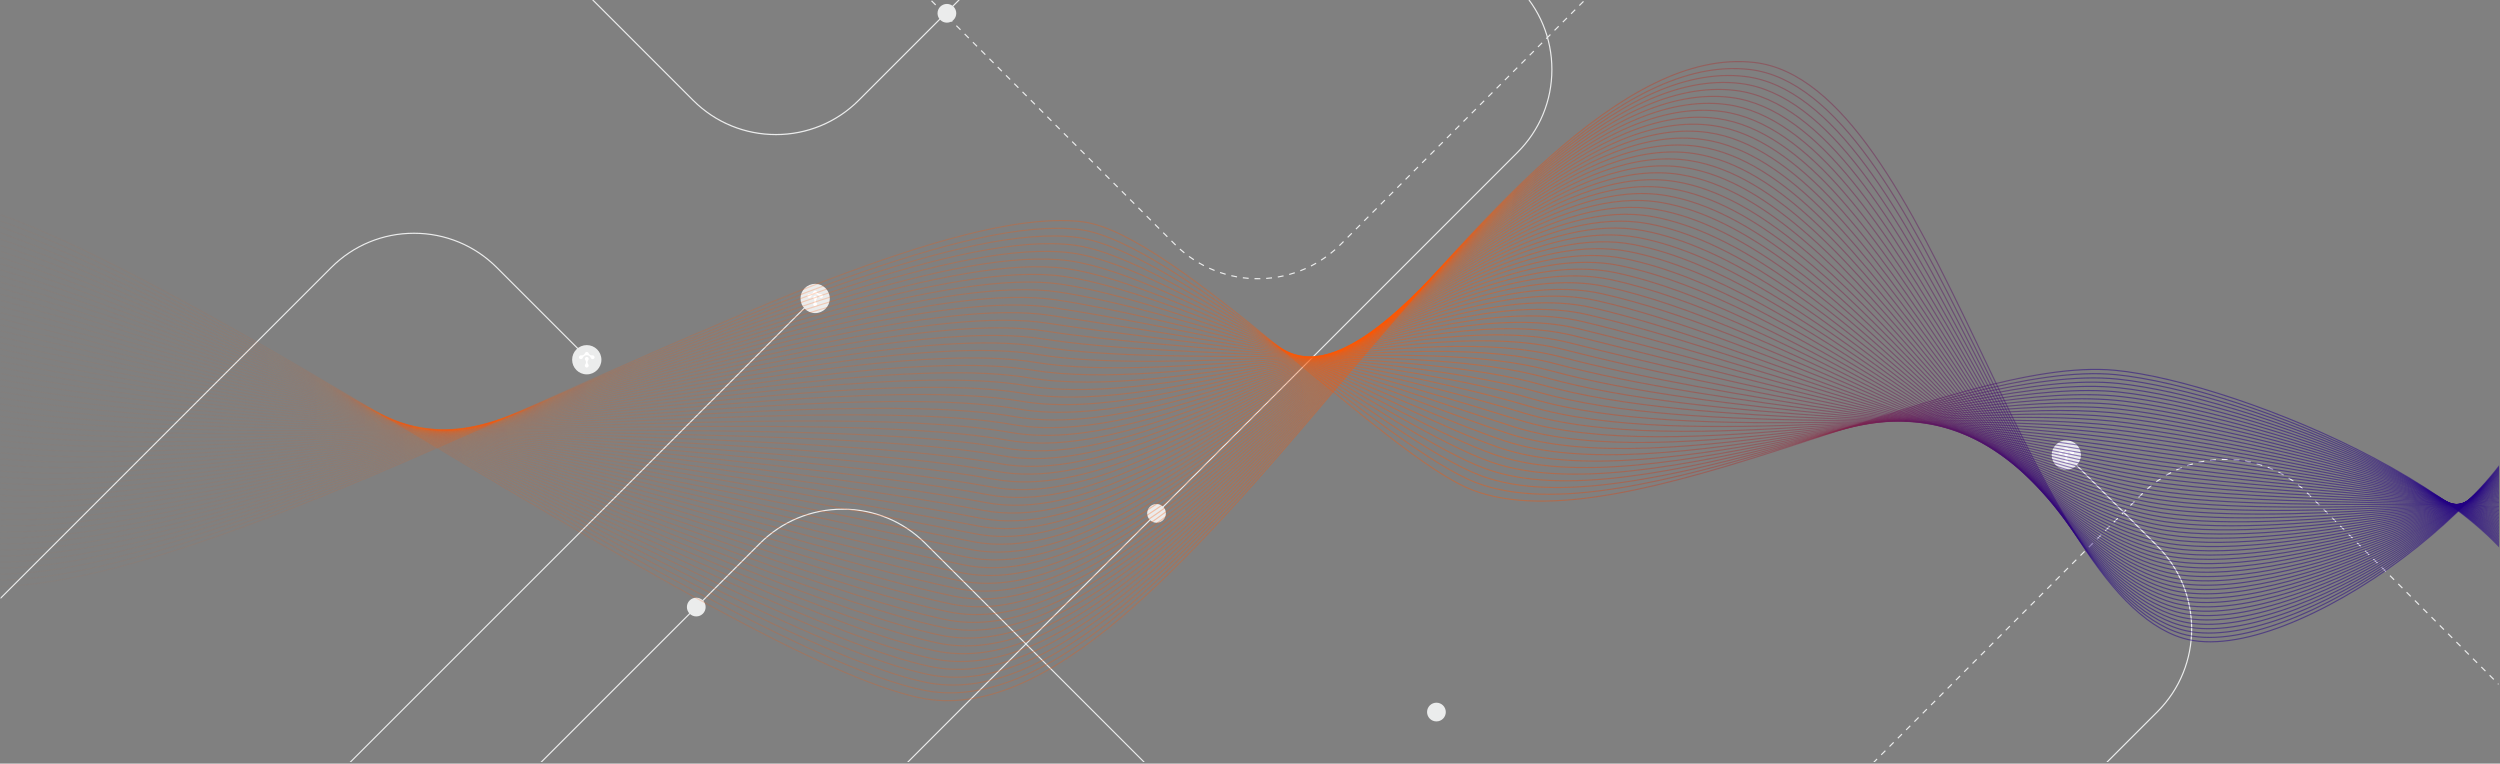 <?xml version="1.0" encoding="UTF-8"?>
<svg xmlns="http://www.w3.org/2000/svg" width="1601" height="489" viewBox="0 0 1601 489" fill="none">
  <rect x="0" y="0" width="1601" height="489" fill="#808080" stroke="none"/>
  <g clip-path="url(#clip0_635_47756)">
    <g clip-path="url(#clip1_635_47756)">
      <path d="M997.642 691.043L997.109 690.51L999.764 687.855L1000.3 688.388L997.642 691.043ZM1002.96 685.725L1002.43 685.193L1005.08 682.538L1005.61 683.07L1002.96 685.725ZM1008.28 680.408L1007.74 679.875L1010.4 677.22L1010.93 677.753L1008.27 680.408H1008.28ZM1013.59 675.09L1013.06 674.558L1015.72 671.903L1016.25 672.435L1013.59 675.09ZM1018.91 669.773L1018.38 669.24L1021.03 666.585L1021.57 667.118L1018.91 669.78V669.773ZM1024.23 664.455L1023.7 663.923L1026.35 661.268L1026.88 661.8L1024.23 664.455ZM1029.55 659.138L1029.01 658.605L1031.67 655.95L1032.2 656.483L1029.55 659.145V659.138ZM1034.86 653.82L1034.33 653.288L1036.99 650.633L1037.52 651.165L1034.86 653.82ZM1040.18 648.503L1039.65 647.97L1042.3 645.315L1042.84 645.848L1040.18 648.503ZM1045.5 643.185L1044.97 642.653L1047.62 639.99L1048.15 640.523L1045.5 643.178V643.185ZM1050.82 637.868L1050.28 637.335L1052.94 634.68L1053.47 635.213L1050.82 637.868ZM1056.13 632.55L1055.6 632.018L1058.26 629.363L1058.79 629.895L1056.13 632.55ZM1061.45 627.233L1060.92 626.7L1063.57 624.045L1064.11 624.578L1061.45 627.233ZM1066.77 621.915L1066.24 621.383L1068.89 618.728L1069.42 619.26L1066.77 621.915ZM1072.09 616.598L1071.55 616.065L1074.21 613.41L1074.74 613.943L1072.09 616.598ZM1077.4 611.28L1076.87 610.748L1079.53 608.093L1080.06 608.625L1077.4 611.28ZM1082.72 605.963L1082.19 605.43L1084.85 602.775L1085.38 603.308L1082.73 605.97L1082.72 605.963ZM1766.89 605.52L1764.23 602.865L1764.76 602.333L1767.42 604.988L1766.89 605.52ZM1088.04 600.645L1087.51 600.113L1090.16 597.458L1090.69 597.99L1088.04 600.645ZM1761.57 600.203L1758.91 597.548L1759.45 597.015L1762.1 599.67L1761.57 600.203ZM1093.36 595.328L1092.82 594.795L1095.48 592.14L1096.01 592.673L1093.36 595.328ZM1756.26 594.885L1753.6 592.223L1754.14 591.69L1756.79 594.345L1756.26 594.878V594.885ZM1098.67 590.01L1098.14 589.478L1100.8 586.823L1101.33 587.355L1098.67 590.01ZM1750.94 589.568L1748.29 586.913L1748.82 586.38L1751.47 589.035L1750.94 589.568ZM1103.99 584.693L1103.46 584.16L1106.11 581.505L1106.65 582.038L1103.99 584.693ZM1745.62 584.25L1742.97 581.595L1743.5 581.063L1746.16 583.718L1745.62 584.25ZM1109.31 579.375L1108.78 578.843L1111.43 576.188L1111.96 576.72L1109.31 579.383V579.375ZM1740.31 578.933L1737.65 576.278L1738.18 575.745L1740.84 578.4L1740.31 578.933ZM1114.63 574.058L1114.09 573.525L1116.75 570.863L1117.28 571.395L1114.63 574.05V574.058ZM1734.99 573.615L1732.33 570.96L1732.87 570.428L1735.52 573.083L1734.99 573.615ZM1119.94 568.74L1119.41 568.208L1122.07 565.553L1122.6 566.085L1119.94 568.74ZM1729.67 568.298L1727.02 565.643L1727.55 565.11L1730.2 567.765L1729.67 568.298ZM1125.26 563.423L1124.73 562.89L1127.38 560.228L1127.92 560.76L1125.26 563.415V563.423ZM1724.35 562.98L1721.7 560.325L1722.23 559.793L1724.89 562.455L1724.35 562.988V562.98ZM1130.57 558.105L1130.04 557.573L1132.69 554.918L1133.23 555.45L1130.57 558.105ZM1719.04 557.663L1716.38 555.008L1716.91 554.475L1719.57 557.13L1719.04 557.663ZM1135.89 552.788L1135.36 552.255L1138.01 549.6L1138.54 550.133L1135.89 552.788ZM1713.72 552.345L1711.06 549.69L1711.6 549.158L1714.25 551.813L1713.72 552.345ZM1141.21 547.47L1140.67 546.938L1143.33 544.283L1143.86 544.815L1141.21 547.47ZM1708.4 547.028L1705.75 544.373L1706.28 543.84L1708.93 546.495L1708.4 547.028ZM1146.52 542.153L1145.99 541.62L1148.65 538.965L1149.18 539.498L1146.52 542.153ZM1703.08 541.71L1700.43 539.055L1700.96 538.523L1703.62 541.178L1703.08 541.71ZM1151.84 536.835L1151.31 536.303L1153.96 533.648L1154.5 534.18L1151.84 536.835ZM1697.77 536.393L1695.11 533.738L1695.64 533.205L1698.3 535.86L1697.77 536.393ZM1157.16 531.518L1156.63 530.985L1159.28 528.33L1159.81 528.863L1157.16 531.518ZM1692.45 531.075L1689.79 528.42L1690.33 527.888L1692.98 530.543L1692.45 531.075ZM1162.47 526.2L1161.94 525.668L1164.6 523.013L1165.13 523.545L1162.48 526.208L1162.47 526.2ZM1687.13 525.758L1684.48 523.095L1685.01 522.563L1687.66 525.218L1687.13 525.75V525.758ZM1167.79 520.883L1167.25 520.35L1169.91 517.688L1170.44 518.22L1167.79 520.875V520.883ZM1681.81 520.44L1679.16 517.785L1679.69 517.253L1682.35 519.908L1681.81 520.44ZM1173.1 515.565L1172.57 515.033L1175.23 512.378L1175.76 512.91L1173.1 515.565ZM1676.5 515.123L1673.84 512.46L1674.37 511.928L1677.03 514.583L1676.5 515.115V515.123ZM1178.42 510.248L1177.89 509.715L1180.54 507.053L1181.08 507.585L1178.41 510.24L1178.42 510.248ZM1671.18 509.805L1668.52 507.15L1669.05 506.618L1671.7 509.273L1671.17 509.805H1671.18ZM1183.74 504.93L1183.21 504.398L1185.86 501.743L1186.39 502.275L1183.74 504.93ZM1665.86 504.488L1663.21 501.833L1663.74 501.3L1666.39 503.955L1665.86 504.488ZM1189.06 499.613L1188.52 499.08L1191.18 496.425L1191.71 496.958L1189.06 499.613ZM1660.54 499.17L1657.89 496.515L1658.42 495.983L1661.08 498.638L1660.54 499.17ZM1194.37 494.295L1193.83 493.763L1196.49 491.108L1197.02 491.64L1194.37 494.295ZM1655.23 493.853L1652.57 491.198L1653.1 490.665L1655.76 493.32L1655.23 493.853ZM1199.68 488.978L1199.15 488.445L1201.81 485.79L1202.34 486.323L1199.68 488.978ZM1649.91 488.535L1647.25 485.88L1647.79 485.348L1650.44 488.003L1649.91 488.535ZM1205 483.66L1204.47 483.128L1207.12 480.473L1207.66 481.005L1204.99 483.66H1205ZM1644.59 483.218L1641.94 480.563L1642.47 480.03L1645.12 482.685L1644.59 483.218ZM1210.32 478.343L1209.79 477.81L1212.44 475.155L1212.97 475.688L1210.32 478.343ZM1639.27 477.9L1636.62 475.245L1637.15 474.713L1639.81 477.368L1639.27 477.9ZM1215.64 473.025L1215.1 472.493L1217.76 469.838L1218.29 470.37L1215.64 473.033V473.025ZM1633.96 472.583L1631.3 469.92L1631.83 469.388L1634.49 472.043L1633.96 472.575V472.583ZM1220.95 467.708L1220.42 467.175L1223.08 464.52L1223.61 465.053L1220.95 467.708ZM1628.64 467.265L1625.98 464.61L1626.52 464.078L1629.17 466.733L1628.64 467.265ZM1226.26 462.39L1225.73 461.858L1228.39 459.203L1228.92 459.735L1226.26 462.398V462.39ZM1623.32 461.948L1620.67 459.285L1621.2 458.753L1623.85 461.408L1623.32 461.94V461.948ZM1231.58 457.073L1231.05 456.54L1233.7 453.878L1234.24 454.41L1231.58 457.065V457.073ZM1618 456.63L1615.35 453.975L1615.88 453.443L1618.54 456.105L1618 456.638V456.63ZM1236.9 451.755L1236.37 451.223L1239.02 448.568L1239.55 449.1L1236.9 451.755ZM1612.69 451.313L1610.03 448.658L1610.56 448.125L1613.22 450.78L1612.69 451.313ZM1242.22 446.438L1241.68 445.905L1244.34 443.25L1244.87 443.783L1242.22 446.438ZM1607.37 445.995L1604.71 443.34L1605.25 442.808L1607.9 445.463L1607.37 445.995ZM1247.53 441.12L1247 440.588L1249.66 437.933L1250.19 438.465L1247.53 441.12ZM1602.05 440.678L1599.4 438.023L1599.93 437.49L1602.58 440.145L1602.05 440.678ZM1252.85 435.803L1252.32 435.27L1254.97 432.615L1255.51 433.148L1252.85 435.803ZM1596.73 435.36L1594.08 432.705L1594.61 432.173L1597.27 434.828L1596.73 435.36ZM1258.16 430.485L1257.63 429.953L1260.28 427.298L1260.82 427.83L1258.16 430.485ZM1591.42 430.043L1588.76 427.388L1589.29 426.855L1591.95 429.518L1591.42 430.05V430.043ZM1263.48 425.168L1262.95 424.635L1265.6 421.98L1266.13 422.513L1263.48 425.168ZM1586.1 424.725L1583.44 422.07L1583.98 421.538L1586.63 424.193L1586.1 424.725ZM1268.8 419.85L1268.26 419.318L1270.92 416.663L1271.45 417.195L1268.8 419.858V419.85ZM1580.78 419.408L1578.13 416.753L1578.66 416.22L1581.31 418.875L1580.78 419.408ZM1274.11 414.533L1273.58 414L1276.24 411.345L1276.77 411.878L1274.11 414.533ZM1575.46 414.09L1572.81 411.435L1573.34 410.903L1576 413.558L1575.46 414.09ZM1279.43 409.215L1278.9 408.683L1281.55 406.028L1282.09 406.56L1279.43 409.223V409.215ZM1570.15 408.773L1567.49 406.11L1568.02 405.578L1570.68 408.233L1570.15 408.765V408.773ZM1284.75 403.898L1284.22 403.365L1286.87 400.703L1287.4 401.235L1284.75 403.89V403.898ZM1564.83 403.455L1562.17 400.8L1562.71 400.268L1565.36 402.923L1564.83 403.455ZM1290.06 398.58L1289.53 398.048L1292.18 395.393L1292.71 395.925L1290.06 398.58ZM1559.51 398.138L1556.86 395.483L1557.39 394.95L1560.04 397.605L1559.51 398.138ZM1295.38 393.263L1294.84 392.73L1297.5 390.075L1298.03 390.608L1295.38 393.263ZM1554.19 392.82L1551.54 390.165L1552.07 389.633L1554.73 392.288L1554.19 392.82ZM1300.69 387.945L1300.16 387.413L1302.82 384.758L1303.35 385.29L1300.69 387.945ZM1548.88 387.503L1546.22 384.848L1546.75 384.315L1549.41 386.97L1548.88 387.503ZM1306.01 382.628L1305.48 382.095L1308.13 379.44L1308.67 379.973L1306.01 382.628ZM1543.56 382.185L1540.9 379.523L1541.44 378.99L1544.09 381.645L1543.56 382.178V382.185ZM1311.33 377.31L1310.8 376.778L1313.45 374.123L1313.98 374.655L1311.33 377.31ZM1538.24 376.868L1535.59 374.213L1536.12 373.68L1538.77 376.343L1538.24 376.875V376.868ZM1316.65 371.993L1316.11 371.46L1318.77 368.805L1319.3 369.338L1316.65 371.993ZM1532.92 371.55L1530.27 368.895L1530.8 368.363L1533.46 371.018L1532.92 371.55ZM1321.96 366.675L1321.42 366.143L1324.08 363.488L1324.61 364.02L1321.96 366.683V366.675ZM1527.61 366.233L1524.95 363.578L1525.48 363.045L1528.14 365.708L1527.61 366.24V366.233ZM1327.27 361.358L1326.74 360.825L1329.4 358.17L1329.93 358.703L1327.27 361.358ZM1522.29 360.915L1519.63 358.26L1520.17 357.728L1522.82 360.383L1522.29 360.915ZM1332.59 356.04L1332.06 355.508L1334.71 352.853L1335.25 353.385L1332.59 356.04ZM1516.97 355.598L1514.32 352.943L1514.85 352.41L1517.5 355.065L1516.97 355.598ZM1337.91 350.723L1337.38 350.19L1340.03 347.528L1340.56 348.06L1337.9 350.715L1337.91 350.723ZM1511.65 350.28L1509 347.625L1509.53 347.093L1512.19 349.748L1511.65 350.28ZM1343.23 345.405L1342.69 344.873L1345.35 342.218L1345.88 342.75L1343.23 345.405ZM1506.34 344.963L1503.68 342.308L1504.21 341.775L1506.87 344.43L1506.34 344.963ZM1348.54 340.088L1348.01 339.555L1350.67 336.9L1351.2 337.433L1348.54 340.088ZM1501.02 339.645L1498.36 336.99L1498.89 336.458L1501.54 339.113L1501.01 339.645H1501.02ZM1353.85 334.77L1353.32 334.238L1355.98 331.583L1356.51 332.115L1353.85 334.77ZM1495.7 334.328L1493.05 331.673L1493.58 331.14L1496.23 333.795L1495.7 334.328ZM1359.17 329.453L1358.64 328.92L1361.29 326.265L1361.83 326.798L1359.17 329.453ZM1490.38 329.01L1487.73 326.348L1488.26 325.815L1490.92 328.47L1490.38 329.003V329.01ZM1364.49 324.135L1363.96 323.603L1366.61 320.948L1367.14 321.48L1364.49 324.135ZM1485.07 323.693L1482.41 321.038L1482.94 320.505L1485.6 323.16L1485.07 323.693ZM1369.81 318.818L1369.27 318.285L1371.94 315.623L1372.46 316.155L1369.81 318.81V318.818ZM1479.75 318.375L1477.77 316.395C1477.54 316.17 1477.32 315.945 1477.09 315.728L1477.62 315.195C1477.85 315.42 1478.08 315.645 1478.3 315.87L1480.28 317.85L1479.75 318.383V318.375ZM1375.18 313.598L1374.68 313.043C1375.61 312.203 1376.58 311.378 1377.55 310.59L1378.03 311.175C1377.06 311.955 1376.11 312.773 1375.18 313.605V313.598ZM1474.35 313.185C1473.42 312.36 1472.46 311.558 1471.48 310.778L1471.95 310.193C1472.93 310.973 1473.9 311.79 1474.84 312.623L1474.35 313.185ZM1380.99 308.888L1380.55 308.28C1381.55 307.545 1382.6 306.818 1383.65 306.128L1384.06 306.758C1383.02 307.44 1381.99 308.16 1380.99 308.888ZM1468.51 308.52C1467.49 307.793 1466.46 307.08 1465.42 306.413L1465.82 305.783C1466.87 306.458 1467.92 307.178 1468.94 307.913L1468.51 308.52ZM1387.24 304.778L1386.86 304.133C1387.94 303.495 1389.06 302.88 1390.17 302.303L1390.51 302.97C1389.41 303.54 1388.32 304.155 1387.24 304.785V304.778ZM1462.23 304.463C1461.16 303.84 1460.05 303.248 1458.94 302.678L1459.29 302.01C1460.41 302.58 1461.52 303.188 1462.61 303.81L1462.24 304.463H1462.23ZM1393.87 301.32L1393.56 300.638C1394.71 300.113 1395.87 299.61 1397.03 299.153L1397.31 299.85C1396.16 300.308 1395.01 300.803 1393.87 301.32ZM1455.57 301.065C1454.43 300.555 1453.27 300.068 1452.12 299.618L1452.39 298.92C1453.55 299.37 1454.73 299.865 1455.88 300.383L1455.57 301.065ZM1400.82 298.553L1400.58 297.84C1401.76 297.435 1402.98 297.053 1404.19 296.708L1404.4 297.428C1403.2 297.773 1402 298.148 1400.83 298.545L1400.82 298.553ZM1448.6 298.358C1447.42 297.968 1446.22 297.6 1445.02 297.27L1445.23 296.55C1446.43 296.888 1447.65 297.255 1448.84 297.653L1448.6 298.365V298.358ZM1408.01 296.498L1407.84 295.77C1409.06 295.485 1410.31 295.23 1411.54 295.005L1411.67 295.74C1410.45 295.958 1409.22 296.213 1408.01 296.498ZM1441.39 296.363C1440.19 296.093 1438.95 295.845 1437.73 295.635L1437.85 294.893C1439.09 295.11 1440.34 295.35 1441.56 295.628L1441.39 296.363ZM1415.37 295.17L1415.27 294.428C1416.52 294.27 1417.78 294.135 1419.03 294.038L1419.09 294.788C1417.85 294.885 1416.6 295.013 1415.37 295.178V295.17ZM1434.02 295.095C1432.79 294.945 1431.54 294.825 1430.3 294.735L1430.35 293.985C1431.61 294.075 1432.87 294.195 1434.11 294.345L1434.02 295.088V295.095ZM1422.82 294.585L1422.8 293.835C1424.06 293.798 1425.32 293.79 1426.58 293.82L1426.57 294.57C1425.32 294.548 1424.07 294.548 1422.82 294.585Z" fill="#EBECEC"></path>
      <path d="M1012.28 825.657L1011.75 825.125L1381.34 455.533C1410.44 426.44 1410.44 379.092 1381.34 350L1321.88 290.533L1322.41 290L1381.88 349.467C1411.26 378.86 1411.26 426.672 1381.88 456.065L1012.28 825.657Z" fill="#EBECEC"></path>
      <path d="M521.373 190.5L165.5 546.373L166.03 546.903L521.903 191.03L521.373 190.5Z" fill="#EBECEC"></path>
      <path d="M-168.468 552.455L-169 551.922L211.842 171.08C226.078 156.845 245.007 149 265.137 149C285.267 149 304.197 156.838 318.432 171.08L376.4 229.048L375.867 229.58L317.9 171.613C303.807 157.52 285.065 149.758 265.13 149.758C245.195 149.758 226.46 157.52 212.36 171.613L-168.468 552.455Z" fill="#EBECEC"></path>
      <path d="M496.887 86.573C476.757 86.573 457.827 78.735 443.592 64.493L272.75 -106.35L273.282 -106.883L444.125 63.96C473.217 93.06 520.565 93.06 549.658 63.96L950 -336.375L950.532 -335.842L550.19 64.5C535.955 78.735 517.025 86.58 496.895 86.58L496.887 86.573Z" fill="#EBECEC"></path>
      <path d="M805.513 178.865C804.801 178.865 804.081 178.857 803.368 178.835L803.391 178.085C804.636 178.122 805.873 178.122 807.118 178.1L807.133 178.85C806.593 178.865 806.053 178.865 805.513 178.865ZM810.891 178.677L810.838 177.927C812.076 177.837 813.328 177.717 814.551 177.568L814.641 178.31C813.403 178.46 812.143 178.58 810.891 178.67V178.677ZM799.603 178.64C798.358 178.542 797.098 178.415 795.861 178.25L795.958 177.507C797.188 177.665 798.433 177.792 799.663 177.89L799.603 178.64ZM818.361 177.77L818.233 177.027C819.456 176.818 820.686 176.577 821.893 176.307L822.058 177.042C820.836 177.312 819.598 177.56 818.368 177.77H818.361ZM792.133 177.68C790.911 177.462 789.666 177.207 788.443 176.922L788.616 176.195C789.823 176.472 791.053 176.727 792.268 176.945L792.133 177.68ZM825.703 176.127L825.501 175.408C826.693 175.077 827.893 174.71 829.063 174.32L829.296 175.033C828.111 175.43 826.896 175.797 825.696 176.127H825.703ZM784.798 175.985C783.598 175.64 782.391 175.265 781.206 174.86L781.446 174.147C782.616 174.545 783.816 174.92 785.001 175.257L784.798 175.977V175.985ZM832.843 173.757L832.573 173.06C833.728 172.61 834.883 172.13 836.016 171.62L836.323 172.302C835.183 172.812 834.013 173.3 832.851 173.75L832.843 173.757ZM777.666 173.562C776.503 173.105 775.341 172.61 774.201 172.085L774.516 171.402C775.641 171.92 776.796 172.407 777.943 172.865L777.666 173.562ZM839.713 170.682L839.376 170.015C840.478 169.452 841.581 168.86 842.653 168.237L843.028 168.89C841.941 169.512 840.831 170.12 839.721 170.682H839.713ZM770.818 170.443C769.708 169.865 768.598 169.257 767.518 168.627L767.893 167.982C768.958 168.605 770.061 169.212 771.156 169.783L770.811 170.45L770.818 170.443ZM846.238 166.932L845.833 166.302C846.868 165.635 847.911 164.93 848.916 164.21L849.351 164.818C848.331 165.545 847.288 166.257 846.238 166.932ZM764.316 166.647C763.273 165.965 762.231 165.245 761.218 164.51L761.661 163.902C762.658 164.63 763.693 165.342 764.728 166.017L764.316 166.647ZM852.358 162.552L851.893 161.967C852.861 161.195 853.828 160.392 854.751 159.575L855.246 160.137C854.308 160.962 853.341 161.772 852.358 162.552ZM758.233 162.222C757.258 161.435 756.298 160.617 755.361 159.785L755.863 159.222C756.786 160.047 757.746 160.857 758.706 161.637L758.233 162.222ZM858.013 157.58L857.488 157.04C857.751 156.785 858.013 156.53 858.268 156.267L860.136 154.4L860.668 154.932L858.801 156.8C858.538 157.062 858.276 157.325 858.013 157.58ZM752.616 157.212L749.961 154.565L750.493 154.033L753.141 156.68L752.616 157.212ZM863.316 152.285L862.783 151.752L865.431 149.105L865.963 149.637L863.316 152.285ZM747.313 151.91L744.666 149.262L745.198 148.73L747.846 151.377L747.313 151.91ZM868.618 146.982L868.086 146.45L870.733 143.802L871.266 144.335L868.618 146.982ZM742.018 146.607L739.371 143.96L739.903 143.427L742.551 146.075L742.018 146.607ZM873.921 141.68L873.388 141.147L876.036 138.5L876.568 139.033L873.921 141.68ZM736.716 141.305L734.068 138.658L734.601 138.125L737.248 140.772L736.716 141.305ZM879.216 136.377L878.683 135.845L881.331 133.197L881.863 133.73L879.216 136.377ZM731.413 136.002L728.766 133.355L729.298 132.822L731.946 135.47L731.413 136.002ZM884.511 131.075L883.978 130.542L886.626 127.895L887.158 128.427L884.511 131.075ZM726.111 130.7L723.463 128.052L723.996 127.52L726.643 130.167L726.111 130.7ZM889.806 125.772L889.273 125.24L891.921 122.592L892.453 123.125L889.806 125.772ZM720.808 125.397L718.161 122.75L718.693 122.217L721.341 124.865L720.808 125.397ZM895.101 120.47L894.568 119.937L897.216 117.29L897.748 117.823L895.101 120.47ZM715.506 120.095L712.858 117.448L713.391 116.915L716.038 119.562L715.506 120.095ZM900.396 115.167L899.863 114.635L902.511 111.987L903.043 112.52L900.396 115.167ZM710.203 114.792L707.556 112.145L708.088 111.612L710.736 114.26L710.203 114.792ZM905.691 109.865L905.158 109.332L907.806 106.685L908.338 107.217L905.691 109.865ZM704.901 109.49L702.253 106.842L702.786 106.31L705.433 108.957L704.901 109.49ZM910.986 104.562L910.453 104.03L913.101 101.382L913.633 101.915L910.986 104.562ZM699.598 104.187L696.951 101.54L697.483 101.007L700.131 103.655L699.598 104.187ZM916.281 99.26L915.748 98.728L918.396 96.08L918.928 96.612L916.281 99.26ZM694.296 98.885L691.648 96.237L692.181 95.705L694.828 98.353L694.296 98.885ZM921.576 93.957L921.043 93.425L923.691 90.778L924.223 91.31L921.576 93.957ZM688.993 93.582L686.346 90.935L686.878 90.403L689.526 93.05L688.993 93.582ZM926.871 88.655L926.338 88.123L928.986 85.475L929.518 86.007L926.871 88.655ZM683.691 88.28L681.043 85.632L681.576 85.1L684.223 87.748L683.691 88.28ZM932.166 83.353L931.633 82.82L934.281 80.172L934.813 80.705L932.166 83.353ZM678.388 82.978L675.741 80.33L676.273 79.797L678.921 82.445L678.388 82.978ZM937.468 78.05L936.936 77.517L939.583 74.87L940.116 75.403L937.468 78.05ZM673.093 77.675L670.446 75.028L670.978 74.495L673.626 77.142L673.093 77.675ZM942.771 72.748L942.238 72.215L944.886 69.567L945.418 70.1L942.771 72.748ZM667.798 72.373L665.151 69.725L665.683 69.192L668.331 71.84L667.798 72.373ZM948.073 67.445L947.541 66.912L950.188 64.265L950.721 64.797L948.073 67.445ZM662.503 67.07L659.856 64.422L660.388 63.89L663.036 66.537L662.503 67.07ZM953.376 62.142L952.843 61.61L955.491 58.962L956.023 59.495L953.376 62.142ZM657.208 61.767L654.561 59.12L655.093 58.587L657.741 61.235L657.208 61.767ZM958.678 56.84L958.146 56.307L960.793 53.66L961.326 54.193L958.678 56.84ZM651.913 56.465L649.266 53.818L649.798 53.285L652.446 55.932L651.913 56.465ZM963.981 51.538L963.448 51.005L966.096 48.358L966.628 48.89L963.981 51.538ZM646.618 51.163L643.971 48.515L644.503 47.983L647.151 50.63L646.618 51.163ZM969.283 46.235L968.751 45.703L971.398 43.055L971.931 43.587L969.283 46.235ZM641.323 45.86L638.676 43.212L639.208 42.68L641.856 45.328L641.323 45.86ZM974.586 40.932L974.053 40.4L976.701 37.752L977.233 38.285L974.586 40.932ZM636.028 40.557L633.381 37.91L633.913 37.377L636.561 40.025L636.028 40.557ZM979.888 35.63L979.356 35.097L982.003 32.45L982.536 32.983L979.888 35.63ZM630.733 35.255L628.086 32.608L628.618 32.075L631.266 34.722L630.733 35.255ZM985.191 30.328L984.658 29.795L987.306 27.148L987.838 27.68L985.191 30.328ZM625.438 29.953L622.791 27.305L623.323 26.773L625.971 29.42L625.438 29.953ZM990.493 25.025L989.961 24.492L992.608 21.845L993.141 22.378L990.493 25.025ZM620.143 24.65L617.496 22.003L618.028 21.47L620.676 24.117L620.143 24.65ZM995.796 19.723L995.263 19.19L997.911 16.543L998.443 17.075L995.796 19.723ZM614.841 19.348L612.193 16.7L612.726 16.168L615.373 18.815L614.841 19.348ZM1001.09 14.42L1000.56 13.887L1003.21 11.24L1003.74 11.773L1001.09 14.42ZM609.538 14.045L606.891 11.398L607.423 10.865L610.071 13.512L609.538 14.045ZM1006.39 9.117L1005.85 8.585L1008.5 5.937L1009.03 6.47L1006.39 9.117ZM604.236 8.742L601.588 6.095L602.121 5.562L604.768 8.21L604.236 8.742ZM1011.68 3.815L1011.15 3.282L1013.8 0.635L1014.33 1.167L1011.68 3.815ZM598.933 3.44L596.286 0.792L596.818 0.26L599.466 2.907L598.933 3.44ZM1016.98 -1.488L1016.44 -2.02L1019.09 -4.668L1019.62 -4.135L1016.98 -1.488ZM593.631 -1.863L590.983 -4.51L591.516 -5.043L594.163 -2.395L593.631 -1.863ZM1022.27 -6.79L1021.74 -7.323L1024.39 -9.97L1024.92 -9.438L1022.27 -6.79ZM588.328 -7.165L585.681 -9.813L586.213 -10.345L588.861 -7.698L588.328 -7.165ZM1027.57 -12.092L1027.03 -12.625L1029.68 -15.273L1030.21 -14.74L1027.57 -12.092ZM583.026 -12.467L580.378 -15.115L580.911 -15.648L583.558 -13L583.026 -12.467ZM1032.86 -17.395L1032.33 -17.927L1034.98 -20.575L1035.51 -20.043L1032.86 -17.395ZM577.723 -17.77L575.076 -20.418L575.608 -20.95L578.256 -18.302L577.723 -17.77ZM1038.16 -22.698L1037.62 -23.23L1040.27 -25.878L1040.8 -25.345L1038.16 -22.698ZM572.421 -23.073L569.773 -25.72L570.306 -26.253L572.953 -23.605L572.421 -23.073ZM1043.45 -28L1042.92 -28.532L1045.57 -31.18L1046.1 -30.648L1043.45 -28ZM567.118 -28.375L564.471 -31.023L565.003 -31.555L567.651 -28.907L567.118 -28.375ZM1048.75 -33.303L1048.21 -33.835L1050.86 -36.483L1051.39 -35.95L1048.75 -33.303ZM561.816 -33.678L559.168 -36.325L559.701 -36.858L562.348 -34.21L561.816 -33.678ZM1054.05 -38.605L1053.52 -39.138L1056.16 -41.785L1056.7 -41.252L1054.05 -38.605ZM556.521 -38.98L553.873 -41.627L554.406 -42.16L557.053 -39.513L556.521 -38.98ZM1059.34 -43.907L1058.81 -44.44L1061.46 -47.087L1061.99 -46.555L1059.34 -43.907ZM551.218 -44.282L548.571 -46.93L549.103 -47.462L551.751 -44.815L551.218 -44.282ZM1064.65 -49.21L1064.11 -49.742L1066.76 -52.39L1067.29 -51.858L1064.65 -49.21ZM545.923 -49.585L543.276 -52.233L543.808 -52.765L546.456 -50.117L545.923 -49.585ZM1069.95 -54.513L1069.42 -55.045L1072.06 -57.693L1072.6 -57.16L1069.95 -54.513ZM540.628 -54.888L537.981 -57.535L538.513 -58.068L541.161 -55.42L540.628 -54.888ZM1075.25 -59.815L1074.72 -60.347L1077.37 -62.995L1077.9 -62.462L1075.25 -59.815ZM535.333 -60.19L532.686 -62.837L533.218 -63.37L535.866 -60.722L535.333 -60.19ZM1080.55 -65.118L1080.02 -65.65L1082.67 -68.297L1083.2 -67.765L1080.55 -65.118ZM530.038 -65.493L527.391 -68.14L527.923 -68.672L530.571 -66.025L530.038 -65.493ZM1085.86 -70.42L1085.32 -70.953L1087.97 -73.6L1088.5 -73.067L1085.86 -70.42ZM524.743 -70.795L522.096 -73.442L522.628 -73.975L525.276 -71.328L524.743 -70.795ZM1091.16 -75.722L1090.63 -76.255L1093.27 -78.903L1093.81 -78.37L1091.16 -75.722ZM519.448 -76.097L516.801 -78.745L517.333 -79.278L519.981 -76.63L519.448 -76.097ZM1096.46 -81.025L1095.93 -81.558L1098.58 -84.205L1099.11 -83.672L1096.46 -81.025ZM514.153 -81.4L511.506 -84.047L512.038 -84.58L514.686 -81.933L514.153 -81.4ZM1101.76 -86.328L1101.23 -86.86L1103.88 -89.507L1104.41 -88.975L1101.76 -86.328ZM508.858 -86.703L506.211 -89.35L506.743 -89.882L509.391 -87.235L508.858 -86.703ZM1107.07 -91.63L1106.53 -92.162L1109.18 -94.81L1109.71 -94.278L1107.07 -91.63ZM1112.37 -96.925L1111.84 -97.457L1114.48 -100.105L1115.02 -99.573L1112.37 -96.925ZM1117.67 -102.228L1117.14 -102.76L1119.79 -105.408L1120.32 -104.875L1117.67 -102.228ZM1122.97 -107.523L1122.44 -108.055L1125.09 -110.703L1125.62 -110.17L1122.97 -107.523ZM1128.28 -112.825L1127.74 -113.358L1130.39 -116.005L1130.92 -115.473L1128.28 -112.825ZM1133.57 -118.12L1133.04 -118.653L1135.69 -121.3L1136.22 -120.768L1133.57 -118.12ZM1138.87 -123.423L1138.34 -123.955L1140.99 -126.603L1141.52 -126.07L1138.87 -123.423ZM1144.18 -128.725L1143.64 -129.258L1146.29 -131.905L1146.82 -131.373L1144.18 -128.725ZM1149.48 -134.02L1148.95 -134.553L1151.59 -137.2L1152.13 -136.668L1149.48 -134.02ZM1154.77 -139.323L1154.24 -139.855L1156.89 -142.503L1157.42 -141.97L1154.77 -139.323ZM1160.08 -144.618L1159.54 -145.15L1162.19 -147.798L1162.72 -147.265L1160.08 -144.618ZM1165.38 -149.92L1164.85 -150.453L1167.49 -153.1L1168.03 -152.568L1165.38 -149.92ZM1170.68 -155.223L1170.15 -155.755L1172.8 -158.403L1173.33 -157.87L1170.68 -155.223ZM1175.98 -160.518L1175.45 -161.05L1178.1 -163.698L1178.63 -163.165L1175.98 -160.518ZM1181.28 -165.82L1180.75 -166.352L1183.39 -169L1183.93 -168.468L1181.28 -165.82Z" fill="#EBECEC"></path>
      <path d="M504.837 565.102L504.305 564.57L971.592 97.282C985.685 83.19 993.447 64.448 993.447 44.513C993.447 24.578 985.685 5.843 971.592 -8.258L704.75 -275.093L705.282 -275.625L972.125 -8.783C986.36 5.453 994.205 24.383 994.205 44.513C994.205 64.642 986.367 83.573 972.125 97.808L504.837 565.095V565.102Z" fill="#EBECEC"></path>
      <path d="M881.75 637.658L592.407 348.315C578.315 334.223 559.572 326.46 539.637 326.46C519.702 326.46 500.967 334.223 486.867 348.315L256.025 579.158L255.492 578.625L486.335 347.783C500.57 333.548 519.5 325.703 539.63 325.703C559.76 325.703 578.69 333.54 592.925 347.783L882.267 637.125L881.735 637.658H881.75Z" fill="#EBECEC"></path>
      <path d="M522.016 200.513C527.193 200.513 531.391 196.315 531.391 191.138C531.391 185.96 527.193 181.763 522.016 181.763C516.838 181.763 512.641 185.96 512.641 191.138C512.641 196.315 516.838 200.513 522.016 200.513Z" fill="#EBECEC"></path>
      <path d="M375.766 239.75C380.943 239.75 385.141 235.553 385.141 230.375C385.141 225.197 380.943 221 375.766 221C370.588 221 366.391 225.197 366.391 230.375C366.391 235.553 370.588 239.75 375.766 239.75Z" fill="#EBECEC"></path>
      <path d="M1323.27 300.75C1328.44 300.75 1332.64 296.553 1332.64 291.375C1332.64 286.197 1328.44 282 1323.27 282C1318.09 282 1313.89 286.197 1313.89 291.375C1313.89 296.553 1318.09 300.75 1323.27 300.75Z" fill="#EBECEC"></path>
      <path d="M606.391 14.513C609.704 14.513 612.391 11.826 612.391 8.513C612.391 5.199 609.704 2.513 606.391 2.513C603.077 2.513 600.391 5.199 600.391 8.513C600.391 11.826 603.077 14.513 606.391 14.513Z" fill="#EBECEC"></path>
      <path d="M445.891 394.763C449.204 394.763 451.891 392.076 451.891 388.763C451.891 385.449 449.204 382.763 445.891 382.763C442.577 382.763 439.891 385.449 439.891 388.763C439.891 392.076 442.577 394.763 445.891 394.763Z" fill="#EBECEC"></path>
      <path d="M919.891 462C923.204 462 925.891 459.314 925.891 456C925.891 452.686 923.204 450 919.891 450C916.577 450 913.891 452.686 913.891 456C913.891 459.314 916.577 462 919.891 462Z" fill="#EBECEC"></path>
      <path d="M740.641 334.763C743.954 334.763 746.641 332.076 746.641 328.763C746.641 325.449 743.954 322.763 740.641 322.763C737.327 322.763 734.641 325.449 734.641 328.763C734.641 332.076 737.327 334.763 740.641 334.763Z" fill="#EBECEC"></path>
      <path d="M373.651 227.288C373.197 227.556 372.669 227.64 372.16 227.547C371.15 227.418 370.418 228.519 370.937 229.398C371.437 230.286 372.762 230.193 373.151 229.259C374.068 226.89 377.459 226.89 378.385 229.259C378.765 230.193 380.099 230.286 380.599 229.398C381.109 228.519 380.377 227.418 379.376 227.547C378.867 227.64 378.339 227.547 377.885 227.288C377.422 227.029 377.088 226.622 376.912 226.131C376.505 225.123 375.032 225.123 374.624 226.131C374.448 226.613 374.105 227.029 373.651 227.288Z" fill="white"></path>
      <path d="M375.763 228.565C374.754 228.565 374.161 229.74 374.781 230.554C375.115 230.943 375.3 231.443 375.3 231.97C375.3 232.488 375.115 232.988 374.781 233.386C374.151 234.2 374.754 235.384 375.763 235.375C376.773 235.375 377.366 234.2 376.745 233.386C376.412 232.997 376.227 232.497 376.227 231.97C376.227 231.452 376.412 230.952 376.745 230.554C377.375 229.74 376.773 228.556 375.763 228.565Z" fill="white"></path>
      <path d="M519.901 188.051C519.447 188.319 518.919 188.402 518.41 188.31C517.4 188.18 516.668 189.281 517.187 190.16C517.687 191.049 519.012 190.956 519.401 190.022C520.318 187.653 523.709 187.653 524.635 190.022C525.015 190.956 526.349 191.049 526.849 190.16C527.359 189.281 526.627 188.18 525.626 188.31C525.117 188.402 524.589 188.31 524.135 188.051C523.672 187.792 523.338 187.385 523.162 186.894C522.755 185.886 521.282 185.886 520.874 186.894C520.698 187.375 520.355 187.792 519.901 188.051Z" fill="white"></path>
      <path d="M522.013 189.328C521.004 189.328 520.411 190.503 521.031 191.317C521.365 191.706 521.55 192.205 521.55 192.733C521.55 193.251 521.365 193.75 521.031 194.148C520.401 194.963 521.004 196.147 522.013 196.138C523.023 196.138 523.616 194.963 522.995 194.148C522.662 193.76 522.477 193.26 522.477 192.733C522.477 192.214 522.662 191.715 522.995 191.317C523.625 190.503 523.023 189.318 522.013 189.328Z" fill="white"></path>
      <path d="M1321.15 288.288C1320.7 288.556 1320.17 288.64 1319.66 288.547C1318.65 288.418 1317.92 289.519 1318.44 290.398C1318.94 291.286 1320.26 291.193 1320.65 290.259C1321.57 287.89 1324.96 287.89 1325.89 290.259C1326.26 291.193 1327.6 291.286 1328.1 290.398C1328.61 289.519 1327.88 288.418 1326.88 288.547C1326.37 288.64 1325.84 288.547 1325.38 288.288C1324.92 288.029 1324.59 287.622 1324.41 287.131C1324 286.123 1322.53 286.123 1322.12 287.131C1321.95 287.613 1321.61 288.029 1321.15 288.288Z" fill="white"></path>
      <path d="M1323.26 289.565C1322.25 289.565 1321.66 290.74 1322.28 291.554C1322.61 291.943 1322.8 292.443 1322.8 292.97C1322.8 293.488 1322.61 293.988 1322.28 294.386C1321.65 295.2 1322.25 296.384 1323.26 296.375C1324.27 296.375 1324.87 295.2 1324.25 294.386C1323.91 293.997 1323.73 293.497 1323.73 292.97C1323.73 292.452 1323.91 291.952 1324.25 291.554C1324.88 290.74 1324.27 289.556 1323.26 289.565Z" fill="white"></path>
    </g>
    <g clip-path="url(#clip2_635_47756)">
      <path d="M-21.297 130.707C116.873 167.117 465.553 419.737 588.233 446.697C752.373 482.777 956.513 20.917 1123.48 40.007C1237.67 53.057 1295.3 378.327 1398.08 408.737C1466.81 429.067 1627.77 308.817 1627.77 237.137" stroke="url(#paint0_linear_635_47756)" stroke-width="0.75" stroke-miterlimit="10"></path>
      <path d="M-21.398 134.687C117.052 170.937 466.962 414.887 589.962 441.697C752.372 477.307 955.382 25.367 1120.52 44.497C1234.44 57.957 1294.57 375.847 1397.37 405.927C1466.28 426.057 1627.78 309.077 1627.78 239.887" stroke="url(#paint1_linear_635_47756)" stroke-width="0.75" stroke-miterlimit="10"></path>
      <path d="M-21.5 138.677C117.24 174.767 468.37 410.047 591.69 436.717C752.37 471.847 954.29 29.437 1117.55 48.977C1231.23 62.587 1293.83 373.367 1396.65 403.107C1465.75 423.027 1627.77 309.327 1627.77 242.627" stroke="url(#paint2_linear_635_47756)" stroke-width="0.75" stroke-miterlimit="10"></path>
      <path d="M-21.602 142.657C117.428 178.587 469.768 405.197 593.418 431.717C752.368 466.387 953.178 33.707 1114.59 53.467C1228.02 67.357 1293.09 370.897 1395.94 400.297C1465.22 420.007 1627.77 309.587 1627.77 245.377" stroke="url(#paint3_linear_635_47756)" stroke-width="0.75" stroke-miterlimit="10"></path>
      <path d="M-21.711 146.647C117.609 182.407 471.229 400.067 595.139 426.727C752.449 460.567 952.069 37.977 1111.62 57.957C1224.79 72.127 1292.35 368.417 1395.22 397.487C1464.68 416.987 1627.77 309.857 1627.77 248.127" stroke="url(#paint4_linear_635_47756)" stroke-width="0.75" stroke-miterlimit="10"></path>
      <path d="M-21.812 150.627C117.798 186.227 472.657 395.157 596.857 421.727C752.467 455.017 950.957 42.257 1108.66 62.437C1221.58 76.887 1291.61 365.937 1394.51 394.667C1464.15 413.957 1627.77 310.107 1627.77 250.867" stroke="url(#paint5_linear_635_47756)" stroke-width="0.75" stroke-miterlimit="10"></path>
      <path d="M-21.906 154.617C117.984 190.057 474.084 390.247 598.594 416.737C752.484 449.477 949.854 46.547 1105.7 66.927C1218.37 81.657 1290.88 363.457 1393.8 391.857C1463.62 410.937 1627.78 310.367 1627.78 253.627" stroke="url(#paint6_linear_635_47756)" stroke-width="0.75" stroke-miterlimit="10"></path>
      <path d="M-22.008 158.597C118.172 193.877 475.502 385.327 600.322 411.737C752.502 443.937 948.742 50.837 1102.73 71.406C1215.14 86.427 1290.14 360.977 1393.08 389.037C1463.08 407.917 1627.77 310.617 1627.77 256.367" stroke="url(#paint7_linear_635_47756)" stroke-width="0.75" stroke-miterlimit="10"></path>
      <path d="M-22.117 162.577C118.353 197.697 476.923 380.417 602.043 406.737C752.513 438.397 947.623 55.127 1099.76 75.887C1211.92 91.197 1289.39 358.487 1392.36 386.217C1462.54 404.887 1627.76 310.877 1627.76 259.107" stroke="url(#paint8_linear_635_47756)" stroke-width="0.75" stroke-miterlimit="10"></path>
      <path d="M-22.219 166.567C118.541 201.527 478.341 375.507 603.771 401.757C752.521 432.877 946.511 59.447 1096.8 80.387C1208.71 95.987 1288.66 356.027 1391.65 383.417C1462.01 401.877 1627.77 311.147 1627.77 261.867" stroke="url(#paint9_linear_635_47756)" stroke-width="0.75" stroke-miterlimit="10"></path>
      <path d="M-22.32 170.547C118.72 205.337 479.76 370.597 605.5 396.757C752.54 427.347 945.41 63.747 1093.84 84.867C1205.5 100.757 1287.92 353.537 1390.94 380.597C1461.48 398.847 1627.77 311.397 1627.77 264.607" stroke="url(#paint10_linear_635_47756)" stroke-width="0.75" stroke-miterlimit="10"></path>
      <path d="M-22.422 174.537C118.908 209.167 481.178 365.697 607.228 391.767C752.558 421.827 944.298 68.067 1090.88 89.367C1202.29 105.557 1287.19 351.077 1390.23 377.797C1460.96 395.837 1627.78 311.667 1627.78 267.367" stroke="url(#paint11_linear_635_47756)" stroke-width="0.75" stroke-miterlimit="10"></path>
      <path d="M-22.531 178.517C119.089 212.987 482.589 360.787 608.949 386.767C752.559 416.297 943.179 72.387 1087.91 93.847C1199.07 110.327 1286.39 348.807 1389.51 374.977C1460.38 392.957 1627.77 311.927 1627.77 270.107" stroke="url(#paint12_linear_635_47756)" stroke-width="0.75" stroke-miterlimit="10"></path>
      <path d="M-22.633 182.507C119.277 216.817 484.007 355.887 610.677 381.777C752.567 410.787 942.067 76.717 1084.95 98.337C1195.86 115.117 1285.65 346.347 1388.8 372.167C1459.85 389.957 1627.77 312.187 1627.77 272.867" stroke="url(#paint13_linear_635_47756)" stroke-width="0.75" stroke-miterlimit="10"></path>
      <path d="M-22.727 186.487C119.463 220.637 485.433 350.977 612.413 376.777C752.593 405.267 940.973 81.037 1081.99 102.817C1192.65 119.897 1284.92 343.877 1388.09 369.347C1459.32 386.937 1627.78 312.437 1627.78 275.607" stroke="url(#paint14_linear_635_47756)" stroke-width="0.75" stroke-miterlimit="10"></path>
      <path d="M-22.828 190.477C119.652 224.467 486.852 346.077 614.142 371.797C752.602 399.767 939.862 85.397 1079.02 107.317C1189.43 124.707 1284.17 341.417 1387.37 366.547C1458.78 383.937 1627.77 312.707 1627.77 278.367" stroke="url(#paint15_linear_635_47756)" stroke-width="0.75" stroke-miterlimit="10"></path>
      <path d="M-22.938 194.457C119.833 228.277 488.262 341.167 615.862 366.797C752.602 394.257 938.742 89.737 1076.05 111.797C1186.22 129.497 1283.43 338.947 1386.65 363.727C1458.24 380.917 1627.77 312.967 1627.77 281.107" stroke="url(#paint16_linear_635_47756)" stroke-width="0.75" stroke-miterlimit="10"></path>
      <path d="M-23.039 198.447C120.021 232.107 489.681 336.277 617.581 361.807C752.601 388.757 937.621 94.097 1073.08 116.287C1183 134.297 1282.68 336.477 1385.93 360.917C1457.7 377.897 1627.76 313.227 1627.76 283.857" stroke="url(#paint17_linear_635_47756)" stroke-width="0.75" stroke-miterlimit="10"></path>
      <path d="M-23.141 202.427C120.199 235.927 491.099 331.377 619.309 356.807C752.609 383.247 936.509 98.447 1070.12 120.767C1179.79 139.087 1281.94 334.007 1385.22 358.097C1457.17 374.877 1627.77 313.477 1627.77 286.597" stroke="url(#paint18_linear_635_47756)" stroke-width="0.75" stroke-miterlimit="10"></path>
      <path d="M-23.242 206.417C120.388 239.757 492.518 326.487 621.038 351.817C752.618 377.757 935.398 102.817 1067.16 125.257C1176.58 143.887 1281.21 331.537 1384.51 355.287C1456.64 371.867 1627.77 313.737 1627.77 289.347" stroke="url(#paint19_linear_635_47756)" stroke-width="0.75" stroke-miterlimit="10"></path>
      <path d="M-23.352 210.397C120.568 243.577 493.918 321.587 622.758 346.817C752.618 372.257 934.278 107.177 1064.19 129.737C1173.37 148.687 1280.46 329.067 1383.8 352.467C1456.11 368.847 1627.77 313.997 1627.77 292.097" stroke="url(#paint20_linear_635_47756)" stroke-width="0.75" stroke-miterlimit="10"></path>
      <path d="M-23.453 214.387C120.757 247.407 495.337 316.697 624.487 341.827C752.627 366.767 933.167 111.567 1061.23 134.227C1170.16 153.507 1279.73 326.597 1383.09 349.657C1455.58 365.837 1627.78 314.257 1627.78 294.847" stroke="url(#paint21_linear_635_47756)" stroke-width="0.75" stroke-miterlimit="10"></path>
      <path d="M-23.547 218.366C120.943 251.216 496.763 311.796 626.223 336.836C752.633 361.276 932.063 115.956 1058.27 138.716C1166.95 158.316 1279 324.126 1382.38 346.846C1455.05 362.816 1627.78 314.516 1627.78 297.596" stroke="url(#paint22_linear_635_47756)" stroke-width="0.75" stroke-miterlimit="10"></path>
      <path d="M-23.648 222.357C121.132 255.047 498.172 306.917 627.952 331.847C752.642 355.797 930.952 120.347 1055.31 143.207C1163.75 163.137 1278.26 321.657 1381.67 344.037C1454.52 359.807 1627.79 314.777 1627.79 300.347" stroke="url(#paint23_linear_635_47756)" stroke-width="0.75" stroke-miterlimit="10"></path>
      <path d="M-23.758 226.337C121.312 258.867 499.582 302.027 629.672 326.847C752.642 350.307 929.832 124.737 1052.34 147.687C1160.53 167.947 1277.52 319.177 1380.95 341.217C1453.98 356.777 1627.78 315.037 1627.78 303.087" stroke="url(#paint24_linear_635_47756)" stroke-width="0.75" stroke-miterlimit="10"></path>
      <path d="M-23.859 230.327C121.501 262.697 500.991 297.147 631.401 321.857C752.641 344.837 928.711 129.147 1049.37 152.177C1157.31 172.777 1276.77 316.707 1380.23 338.407C1453.44 353.767 1627.77 315.297 1627.77 305.837" stroke="url(#paint25_linear_635_47756)" stroke-width="0.75" stroke-miterlimit="10"></path>
      <path d="M-23.961 234.307C121.689 266.517 502.409 292.257 633.129 316.857C752.639 339.357 927.599 133.557 1046.41 156.657C1154.1 177.597 1276.04 314.227 1379.52 335.587C1452.91 350.737 1627.78 315.547 1627.78 308.577" stroke="url(#paint26_linear_635_47756)" stroke-width="0.75" stroke-miterlimit="10"></path>
      <path d="M-24.062 238.296C121.867 270.346 503.817 287.376 634.857 311.866C752.647 333.886 926.478 137.976 1043.45 161.146C1150.9 182.426 1275.31 311.756 1378.81 332.776C1452.39 347.726 1627.78 315.806 1627.78 311.336" stroke="url(#paint27_linear_635_47756)" stroke-width="0.75" stroke-miterlimit="10"></path>
      <path d="M-24.172 242.277C122.048 274.157 505.218 282.497 636.578 306.877C752.638 328.417 925.358 142.407 1040.48 165.637C1147.68 187.267 1274.56 309.277 1378.09 329.967C1451.85 344.707 1627.78 316.077 1627.78 314.087" stroke="url(#paint28_linear_635_47756)" stroke-width="0.75" stroke-miterlimit="10"></path>
      <path d="M-24.266 246.257C122.244 277.977 506.644 277.617 638.314 301.877C752.644 322.947 924.244 146.827 1037.52 170.117C1144.47 192.107 1273.83 306.797 1377.38 327.147C1451.32 341.677 1627.78 316.327 1627.78 316.827" stroke="url(#paint29_linear_635_47756)" stroke-width="0.75" stroke-miterlimit="10"></path>
      <path d="M-24.367 250.247C122.433 281.807 508.053 272.747 640.033 296.887C752.643 317.487 923.123 151.267 1034.55 174.607C1141.25 196.947 1273.09 304.327 1376.66 324.337C1450.78 338.667 1627.78 316.587 1627.78 319.577" stroke="url(#paint30_linear_635_47756)" stroke-width="0.75" stroke-miterlimit="10"></path>
      <path d="M-24.469 254.227C122.611 285.627 509.461 267.867 641.761 291.887C752.641 312.017 922.001 155.707 1031.59 179.087C1138.04 201.797 1272.35 301.837 1375.95 321.517C1450.25 335.637 1627.78 316.837 1627.78 322.317" stroke="url(#paint31_linear_635_47756)" stroke-width="0.75" stroke-miterlimit="10"></path>
      <path d="M-24.57 258.217C122.8 289.457 510.87 263.007 643.49 286.897C752.64 306.567 920.88 160.167 1028.63 183.577C1134.83 206.657 1271.62 299.367 1375.24 318.707C1449.72 332.617 1627.78 317.107 1627.78 325.067" stroke="url(#paint32_linear_635_47756)" stroke-width="0.75" stroke-miterlimit="10"></path>
      <path d="M-24.68 262.197C122.98 293.277 512.27 258.137 645.21 281.897C752.63 301.097 919.75 164.617 1025.66 188.057C1131.57 211.497 1270.88 296.877 1374.52 315.897C1449.19 329.597 1627.78 317.367 1627.78 327.817" stroke="url(#paint33_linear_635_47756)" stroke-width="0.75" stroke-miterlimit="10"></path>
      <path d="M-24.781 266.187C123.169 297.097 513.679 253.277 646.939 276.917C752.629 295.667 918.629 169.097 1022.7 192.557C1128.4 216.387 1270.15 294.407 1373.81 313.097C1448.66 326.587 1627.78 317.637 1627.78 330.577" stroke="url(#paint34_linear_635_47756)" stroke-width="0.75" stroke-miterlimit="10"></path>
      <path d="M-24.883 270.167C123.347 300.917 515.087 248.407 648.667 271.917C752.627 290.207 917.497 173.567 1019.73 197.037C1121.96 220.507 1269.4 291.917 1373.09 310.277C1448.12 323.557 1627.78 317.887 1627.78 333.327" stroke="url(#paint35_linear_635_47756)" stroke-width="0.75" stroke-miterlimit="10"></path>
      <path d="M-24.977 274.157C123.543 304.747 516.503 243.557 650.403 266.927C752.633 284.767 916.383 178.047 1016.77 201.527C1121.96 226.137 1268.67 289.437 1372.38 307.467C1447.59 320.537 1627.78 318.157 1627.78 336.077" stroke="url(#paint36_linear_635_47756)" stroke-width="0.75" stroke-miterlimit="10"></path>
      <path d="M-25.086 278.137C123.724 308.567 517.904 238.707 652.124 261.927C752.614 279.317 915.244 182.527 1013.8 206.007C1118.74 231.007 1267.93 286.957 1371.66 304.647C1447.06 317.507 1627.77 318.407 1627.77 338.817" stroke="url(#paint37_linear_635_47756)" stroke-width="0.75" stroke-miterlimit="10"></path>
      <path d="M-25.188 282.127C123.913 312.397 519.313 233.857 653.853 256.937C752.613 273.877 914.122 187.017 1010.84 210.497C1115.52 235.907 1267.2 284.477 1370.95 301.837C1446.53 314.487 1627.78 318.667 1627.78 341.567" stroke="url(#paint38_linear_635_47756)" stroke-width="0.75" stroke-miterlimit="10"></path>
      <path d="M-25.289 286.107C124.091 316.217 520.711 229.007 655.581 251.937C752.611 268.437 912.991 191.517 1007.88 214.977C1112.3 240.797 1266.46 281.977 1370.24 299.017C1446 311.447 1627.78 318.917 1627.78 344.307" stroke="url(#paint39_linear_635_47756)" stroke-width="0.75" stroke-miterlimit="10"></path>
      <path d="M-25.391 290.097C124.279 320.037 522.119 224.177 657.309 246.947C752.599 263.007 911.859 196.027 1004.92 219.467C1109.08 245.707 1265.73 279.497 1369.53 296.207C1445.47 308.427 1627.79 319.187 1627.79 347.057" stroke="url(#paint40_linear_635_47756)" stroke-width="0.75" stroke-miterlimit="10"></path>
      <path d="M-25.5 294.077C124.46 323.857 523.51 219.337 659.03 241.957C752.59 257.577 910.72 200.547 1001.95 223.957C1105.85 250.627 1264.99 277.017 1368.81 293.397C1444.94 305.407 1627.78 319.447 1627.78 349.807" stroke="url(#paint41_linear_635_47756)" stroke-width="0.75" stroke-miterlimit="10"></path>
      <path d="M-25.602 298.067C124.648 327.687 524.918 214.507 660.758 236.967C752.588 252.147 909.578 205.067 998.988 228.447C1102.63 255.557 1264.26 274.537 1368.1 290.587C1444.41 302.377 1627.78 319.707 1627.78 352.567" stroke="url(#paint42_linear_635_47756)" stroke-width="0.75" stroke-miterlimit="10"></path>
      <path d="M-25.703 302.047C124.827 331.507 526.317 209.677 662.477 231.967C752.567 246.717 908.437 209.587 996.017 232.927C1099.39 260.477 1263.52 272.037 1367.38 287.767C1443.87 299.347 1627.78 319.957 1627.78 355.307" stroke="url(#paint43_linear_635_47756)" stroke-width="0.75" stroke-miterlimit="10"></path>
      <path d="M-25.797 306.037C125.023 335.337 527.733 204.857 664.213 226.977C752.573 241.297 907.303 214.127 993.063 237.417C1096.16 265.427 1262.79 269.557 1366.67 284.957C1443.34 296.317 1627.78 320.227 1627.78 358.057" stroke="url(#paint44_linear_635_47756)" stroke-width="0.75" stroke-miterlimit="10"></path>
      <path d="M-25.906 310.016C125.204 339.156 529.124 200.036 665.934 221.976C752.554 235.866 906.154 218.656 990.084 241.896C1092.91 270.366 1262.03 267.066 1365.94 282.136C1442.8 293.286 1627.77 320.476 1627.77 360.796" stroke="url(#paint45_linear_635_47756)" stroke-width="0.75" stroke-miterlimit="10"></path>
      <path d="M-26.008 314.007C125.392 342.977 530.522 195.237 667.662 216.987C752.542 230.457 905.002 223.217 987.122 246.387C1089.67 275.327 1261.3 264.577 1365.23 279.327C1442.27 290.257 1627.77 320.737 1627.77 363.547" stroke="url(#paint46_linear_635_47756)" stroke-width="0.75" stroke-miterlimit="10"></path>
      <path d="M-26.109 317.987C125.581 346.797 531.921 190.427 669.391 211.997C752.541 225.037 903.861 227.767 984.161 250.877C1086.43 280.307 1260.57 262.087 1364.52 276.517C1441.74 287.237 1627.78 320.997 1627.78 366.297" stroke="url(#paint47_linear_635_47756)" stroke-width="0.75" stroke-miterlimit="10"></path>
      <path d="M-26.211 321.976C125.759 350.626 533.319 185.636 671.119 207.006C752.529 219.626 902.709 232.336 981.199 255.366C1083.18 285.296 1259.84 259.606 1363.81 273.706C1441.21 284.206 1627.78 321.256 1627.78 369.046" stroke="url(#paint48_linear_635_47756)" stroke-width="0.75" stroke-miterlimit="10"></path>
      <path d="M-26.32 325.957C125.94 354.447 534.71 180.837 672.84 202.007C752.52 214.217 901.55 236.897 978.23 259.857C1079.92 290.297 1259.13 256.907 1363.09 270.897C1440.7 281.027 1627.77 321.527 1627.77 371.807" stroke="url(#paint49_linear_635_47756)" stroke-width="0.75" stroke-miterlimit="10"></path>
      <path d="M-26.422 329.937C126.128 358.267 536.108 176.057 674.568 197.007C752.508 208.797 900.388 241.467 975.268 264.337C1076.67 295.297 1258.39 254.427 1362.38 268.077C1440.17 277.997 1627.78 321.777 1627.78 374.547" stroke="url(#paint50_linear_635_47756)" stroke-width="0.75" stroke-miterlimit="10"></path>
      <path d="M-26.516 333.926C126.324 362.096 537.504 171.286 676.304 192.016C752.504 203.396 899.244 246.056 972.314 268.826C1073.41 300.326 1257.66 251.946 1361.67 265.266C1439.64 274.976 1627.78 322.036 1627.78 377.296" stroke="url(#paint51_linear_635_47756)" stroke-width="0.75" stroke-miterlimit="10"></path>
      <path d="M-26.617 337.906C126.503 365.906 538.903 166.516 678.033 187.016C752.493 197.986 898.083 250.636 969.353 273.306C1070.14 305.366 1256.92 249.466 1360.96 262.446C1439.11 271.946 1627.79 322.286 1627.79 380.036" stroke="url(#paint52_linear_635_47756)" stroke-width="0.75" stroke-miterlimit="10"></path>
      <path d="M-26.727 341.897C126.683 369.737 540.283 161.767 679.753 182.027C752.483 192.597 896.903 255.237 966.383 277.797C1066.86 310.417 1256.18 246.987 1360.24 259.637C1438.57 268.927 1627.78 322.557 1627.78 382.787" stroke="url(#paint53_linear_635_47756)" stroke-width="0.75" stroke-miterlimit="10"></path>
      <path d="M-26.828 345.877C126.872 373.557 541.682 157.017 681.482 177.037C752.472 187.197 895.732 259.837 963.422 282.287C1063.58 315.497 1255.44 244.517 1359.53 256.827C1438.04 265.917 1627.78 322.817 1627.78 385.537" stroke="url(#paint54_linear_635_47756)" stroke-width="0.75" stroke-miterlimit="10"></path>
      <path d="M-26.93 349.867C127.06 377.387 543.07 152.287 683.21 172.047C752.46 181.807 894.56 264.457 960.46 286.777C1060.29 320.597 1254.71 242.037 1358.82 254.017C1437.51 262.897 1627.79 323.077 1627.79 388.287" stroke="url(#paint55_linear_635_47756)" stroke-width="0.75" stroke-miterlimit="10"></path>
      <path d="M-27.031 353.847C127.239 381.207 544.459 147.557 684.929 167.047C752.439 176.417 893.369 269.057 957.479 291.257C1056.97 325.697 1253.96 239.557 1358.09 251.197C1436.97 259.867 1627.77 323.327 1627.77 391.027" stroke="url(#paint56_linear_635_47756)" stroke-width="0.75" stroke-miterlimit="10"></path>
      <path d="M-27.141 357.837C127.419 385.037 545.839 142.857 686.649 162.057C752.419 171.027 892.179 273.687 954.509 295.747C1053.65 330.837 1253.21 237.077 1357.37 248.387C1436.43 256.847 1627.77 323.597 1627.77 393.787" stroke="url(#paint57_linear_635_47756)" stroke-width="0.75" stroke-miterlimit="10"></path>
      <path d="M-27.242 361.817C127.608 388.847 547.228 138.157 688.378 157.057C752.418 165.637 890.988 278.307 951.548 300.227C1050.33 335.977 1252.48 234.597 1356.66 245.567C1435.9 253.817 1627.77 323.847 1627.77 396.527" stroke="url(#paint58_linear_635_47756)" stroke-width="0.75" stroke-miterlimit="10"></path>
      <path d="M-27.336 365.807C127.804 392.677 548.624 133.477 690.114 152.067C752.414 160.257 889.804 282.947 948.594 304.717C1047 341.157 1251.74 232.127 1355.95 242.757C1435.37 250.797 1627.77 324.107 1627.77 399.277" stroke="url(#paint59_linear_635_47756)" stroke-width="0.75" stroke-miterlimit="10"></path>
      <path d="M-27.438 369.787C127.982 396.497 549.983 129.007 691.843 147.077C752.393 154.957 888.603 287.587 945.633 309.207C1043.66 346.367 1251.01 229.647 1355.24 239.947C1434.84 247.787 1627.78 324.367 1627.78 402.027" stroke="url(#paint60_linear_635_47756)" stroke-width="0.75" stroke-miterlimit="10"></path>
      <path d="M-27.547 373.777C128.163 400.327 551.383 124.167 693.563 142.087C752.383 149.497 887.393 292.237 942.663 313.697C1040.29 351.607 1250.27 227.177 1354.52 237.137C1434.3 244.767 1627.77 324.637 1627.77 404.777" stroke="url(#paint61_linear_635_47756)" stroke-width="0.75" stroke-miterlimit="10"></path>
    </g>
  </g>
  <defs>
    <linearGradient id="paint0_linear_635_47756" x1="-47.896" y1="325.493" x2="1339.69" y2="245.07" gradientUnits="userSpaceOnUse">
      <stop stop-color="#FF5500" stop-opacity="0"></stop>
      <stop offset="0.734" stop-color="#FF5500" stop-opacity="0.4"></stop>
      <stop offset="1" stop-color="#220083" stop-opacity="0.5"></stop>
    </linearGradient>
    <linearGradient id="paint1_linear_635_47756" x1="-47.999" y1="323.338" x2="1339.46" y2="241.01" gradientUnits="userSpaceOnUse">
      <stop stop-color="#FF5500" stop-opacity="0"></stop>
      <stop offset="0.734" stop-color="#FF5500" stop-opacity="0.4"></stop>
      <stop offset="1" stop-color="#220083" stop-opacity="0.5"></stop>
    </linearGradient>
    <linearGradient id="paint2_linear_635_47756" x1="-48.102" y1="321.186" x2="1339.19" y2="236.874" gradientUnits="userSpaceOnUse">
      <stop stop-color="#FF5500" stop-opacity="0"></stop>
      <stop offset="0.734" stop-color="#FF5500" stop-opacity="0.4"></stop>
      <stop offset="1" stop-color="#220083" stop-opacity="0.5"></stop>
    </linearGradient>
    <linearGradient id="paint3_linear_635_47756" x1="-48.206" y1="319.028" x2="1338.91" y2="232.625" gradientUnits="userSpaceOnUse">
      <stop stop-color="#FF5500" stop-opacity="0"></stop>
      <stop offset="0.734" stop-color="#FF5500" stop-opacity="0.4"></stop>
      <stop offset="1" stop-color="#220083" stop-opacity="0.5"></stop>
    </linearGradient>
    <linearGradient id="paint4_linear_635_47756" x1="-48.317" y1="316.849" x2="1338.62" y2="228.242" gradientUnits="userSpaceOnUse">
      <stop stop-color="#FF5500" stop-opacity="0"></stop>
      <stop offset="0.734" stop-color="#FF5500" stop-opacity="0.4"></stop>
      <stop offset="1" stop-color="#220083" stop-opacity="0.5"></stop>
    </linearGradient>
    <linearGradient id="paint5_linear_635_47756" x1="-48.42" y1="314.681" x2="1338.3" y2="223.765" gradientUnits="userSpaceOnUse">
      <stop stop-color="#FF5500" stop-opacity="0"></stop>
      <stop offset="0.734" stop-color="#FF5500" stop-opacity="0.4"></stop>
      <stop offset="1" stop-color="#220083" stop-opacity="0.5"></stop>
    </linearGradient>
    <linearGradient id="paint6_linear_635_47756" x1="-48.515" y1="312.523" x2="1337.97" y2="219.174" gradientUnits="userSpaceOnUse">
      <stop stop-color="#FF5500" stop-opacity="0"></stop>
      <stop offset="0.734" stop-color="#FF5500" stop-opacity="0.4"></stop>
      <stop offset="1" stop-color="#220083" stop-opacity="0.5"></stop>
    </linearGradient>
    <linearGradient id="paint7_linear_635_47756" x1="-48.618" y1="310.356" x2="1337.59" y2="214.444" gradientUnits="userSpaceOnUse">
      <stop stop-color="#FF5500" stop-opacity="0"></stop>
      <stop offset="0.734" stop-color="#FF5500" stop-opacity="0.4"></stop>
      <stop offset="1" stop-color="#220083" stop-opacity="0.5"></stop>
    </linearGradient>
    <linearGradient id="paint8_linear_635_47756" x1="-48.729" y1="308.188" x2="1337.19" y2="209.57" gradientUnits="userSpaceOnUse">
      <stop stop-color="#FF5500" stop-opacity="0"></stop>
      <stop offset="0.734" stop-color="#FF5500" stop-opacity="0.4"></stop>
      <stop offset="1" stop-color="#220083" stop-opacity="0.5"></stop>
    </linearGradient>
    <linearGradient id="paint9_linear_635_47756" x1="-48.833" y1="306.04" x2="1336.76" y2="204.56" gradientUnits="userSpaceOnUse">
      <stop stop-color="#FF5500" stop-opacity="0"></stop>
      <stop offset="0.734" stop-color="#FF5500" stop-opacity="0.4"></stop>
      <stop offset="1" stop-color="#220083" stop-opacity="0.5"></stop>
    </linearGradient>
    <linearGradient id="paint10_linear_635_47756" x1="-48.936" y1="303.872" x2="1336.29" y2="199.363" gradientUnits="userSpaceOnUse">
      <stop stop-color="#FF5500" stop-opacity="0"></stop>
      <stop offset="0.734" stop-color="#FF5500" stop-opacity="0.4"></stop>
      <stop offset="1" stop-color="#220083" stop-opacity="0.5"></stop>
    </linearGradient>
    <linearGradient id="paint11_linear_635_47756" x1="-49.039" y1="301.717" x2="1335.78" y2="193.99" gradientUnits="userSpaceOnUse">
      <stop stop-color="#FF5500" stop-opacity="0"></stop>
      <stop offset="0.734" stop-color="#FF5500" stop-opacity="0.4"></stop>
      <stop offset="1" stop-color="#220083" stop-opacity="0.5"></stop>
    </linearGradient>
    <linearGradient id="paint12_linear_635_47756" x1="-49.15" y1="299.55" x2="1335.21" y2="188.408" gradientUnits="userSpaceOnUse">
      <stop stop-color="#FF5500" stop-opacity="0"></stop>
      <stop offset="0.734" stop-color="#FF5500" stop-opacity="0.4"></stop>
      <stop offset="1" stop-color="#220083" stop-opacity="0.5"></stop>
    </linearGradient>
    <linearGradient id="paint13_linear_635_47756" x1="-49.253" y1="297.392" x2="1334.6" y2="182.616" gradientUnits="userSpaceOnUse">
      <stop stop-color="#FF5500" stop-opacity="0"></stop>
      <stop offset="0.734" stop-color="#FF5500" stop-opacity="0.4"></stop>
      <stop offset="1" stop-color="#220083" stop-opacity="0.5"></stop>
    </linearGradient>
    <linearGradient id="paint14_linear_635_47756" x1="-49.349" y1="295.224" x2="1333.94" y2="176.571" gradientUnits="userSpaceOnUse">
      <stop stop-color="#FF5500" stop-opacity="0"></stop>
      <stop offset="0.734" stop-color="#FF5500" stop-opacity="0.4"></stop>
      <stop offset="1" stop-color="#220083" stop-opacity="0.5"></stop>
    </linearGradient>
    <linearGradient id="paint15_linear_635_47756" x1="-49.452" y1="293.076" x2="1333.18" y2="170.282" gradientUnits="userSpaceOnUse">
      <stop stop-color="#FF5500" stop-opacity="0"></stop>
      <stop offset="0.734" stop-color="#FF5500" stop-opacity="0.4"></stop>
      <stop offset="1" stop-color="#220083" stop-opacity="0.5"></stop>
    </linearGradient>
    <linearGradient id="paint16_linear_635_47756" x1="-49.563" y1="290.909" x2="1332.36" y2="163.676" gradientUnits="userSpaceOnUse">
      <stop stop-color="#FF5500" stop-opacity="0"></stop>
      <stop offset="0.734" stop-color="#FF5500" stop-opacity="0.4"></stop>
      <stop offset="1" stop-color="#220083" stop-opacity="0.5"></stop>
    </linearGradient>
    <linearGradient id="paint17_linear_635_47756" x1="-49.666" y1="288.865" x2="1331.44" y2="156.956" gradientUnits="userSpaceOnUse">
      <stop stop-color="#FF5500" stop-opacity="0"></stop>
      <stop offset="0.734" stop-color="#FF5500" stop-opacity="0.4"></stop>
      <stop offset="1" stop-color="#220083" stop-opacity="0.5"></stop>
    </linearGradient>
    <linearGradient id="paint18_linear_635_47756" x1="-49.769" y1="288.27" x2="1330.68" y2="152.492" gradientUnits="userSpaceOnUse">
      <stop stop-color="#FF5500" stop-opacity="0"></stop>
      <stop offset="0.734" stop-color="#FF5500" stop-opacity="0.4"></stop>
      <stop offset="1" stop-color="#220083" stop-opacity="0.5"></stop>
    </linearGradient>
    <linearGradient id="paint19_linear_635_47756" x1="-49.873" y1="287.69" x2="1329.83" y2="147.82" gradientUnits="userSpaceOnUse">
      <stop stop-color="#FF5500" stop-opacity="0"></stop>
      <stop offset="0.734" stop-color="#FF5500" stop-opacity="0.4"></stop>
      <stop offset="1" stop-color="#220083" stop-opacity="0.5"></stop>
    </linearGradient>
    <linearGradient id="paint20_linear_635_47756" x1="-49.984" y1="287.104" x2="1328.91" y2="142.898" gradientUnits="userSpaceOnUse">
      <stop stop-color="#FF5500" stop-opacity="0"></stop>
      <stop offset="0.734" stop-color="#FF5500" stop-opacity="0.4"></stop>
      <stop offset="1" stop-color="#220083" stop-opacity="0.5"></stop>
    </linearGradient>
    <linearGradient id="paint21_linear_635_47756" x1="-50.087" y1="286.535" x2="1327.92" y2="137.727" gradientUnits="userSpaceOnUse">
      <stop stop-color="#FF5500" stop-opacity="0"></stop>
      <stop offset="0.734" stop-color="#FF5500" stop-opacity="0.4"></stop>
      <stop offset="1" stop-color="#220083" stop-opacity="0.5"></stop>
    </linearGradient>
    <linearGradient id="paint22_linear_635_47756" x1="-50.182" y1="285.969" x2="1326.82" y2="132.274" gradientUnits="userSpaceOnUse">
      <stop stop-color="#FF5500" stop-opacity="0"></stop>
      <stop offset="0.734" stop-color="#FF5500" stop-opacity="0.4"></stop>
      <stop offset="1" stop-color="#220083" stop-opacity="0.5"></stop>
    </linearGradient>
    <linearGradient id="paint23_linear_635_47756" x1="-50.286" y1="285.414" x2="1325.61" y2="126.519" gradientUnits="userSpaceOnUse">
      <stop stop-color="#FF5500" stop-opacity="0"></stop>
      <stop offset="0.734" stop-color="#FF5500" stop-opacity="0.4"></stop>
      <stop offset="1" stop-color="#220083" stop-opacity="0.5"></stop>
    </linearGradient>
    <linearGradient id="paint24_linear_635_47756" x1="-50.397" y1="284.857" x2="1324.27" y2="120.422" gradientUnits="userSpaceOnUse">
      <stop stop-color="#FF5500" stop-opacity="0"></stop>
      <stop offset="0.734" stop-color="#FF5500" stop-opacity="0.4"></stop>
      <stop offset="1" stop-color="#220083" stop-opacity="0.5"></stop>
    </linearGradient>
    <linearGradient id="paint25_linear_635_47756" x1="-50.5" y1="284.324" x2="1322.78" y2="113.983" gradientUnits="userSpaceOnUse">
      <stop stop-color="#FF5500" stop-opacity="0"></stop>
      <stop offset="0.734" stop-color="#FF5500" stop-opacity="0.4"></stop>
      <stop offset="1" stop-color="#220083" stop-opacity="0.5"></stop>
    </linearGradient>
    <linearGradient id="paint26_linear_635_47756" x1="-50.603" y1="283.795" x2="1321.15" y2="107.137" gradientUnits="userSpaceOnUse">
      <stop stop-color="#FF5500" stop-opacity="0"></stop>
      <stop offset="0.734" stop-color="#FF5500" stop-opacity="0.4"></stop>
      <stop offset="1" stop-color="#220083" stop-opacity="0.5"></stop>
    </linearGradient>
    <linearGradient id="paint27_linear_635_47756" x1="-50.706" y1="283.297" x2="1319.33" y2="99.893" gradientUnits="userSpaceOnUse">
      <stop stop-color="#FF5500" stop-opacity="0"></stop>
      <stop offset="0.734" stop-color="#FF5500" stop-opacity="0.4"></stop>
      <stop offset="1" stop-color="#220083" stop-opacity="0.5"></stop>
    </linearGradient>
    <linearGradient id="paint28_linear_635_47756" x1="-50.817" y1="282.825" x2="1317.3" y2="92.2" gradientUnits="userSpaceOnUse">
      <stop stop-color="#FF5500" stop-opacity="0"></stop>
      <stop offset="0.734" stop-color="#FF5500" stop-opacity="0.4"></stop>
      <stop offset="1" stop-color="#220083" stop-opacity="0.5"></stop>
    </linearGradient>
    <linearGradient id="paint29_linear_635_47756" x1="-50.913" y1="282.377" x2="1315.05" y2="84.032" gradientUnits="userSpaceOnUse">
      <stop stop-color="#FF5500" stop-opacity="0"></stop>
      <stop offset="0.734" stop-color="#FF5500" stop-opacity="0.4"></stop>
      <stop offset="1" stop-color="#220083" stop-opacity="0.5"></stop>
    </linearGradient>
    <linearGradient id="paint30_linear_635_47756" x1="-51.016" y1="281.994" x2="1312.54" y2="75.412" gradientUnits="userSpaceOnUse">
      <stop stop-color="#FF5500" stop-opacity="0"></stop>
      <stop offset="0.734" stop-color="#FF5500" stop-opacity="0.4"></stop>
      <stop offset="1" stop-color="#220083" stop-opacity="0.5"></stop>
    </linearGradient>
    <linearGradient id="paint31_linear_635_47756" x1="-51.119" y1="281.675" x2="1309.74" y2="66.335" gradientUnits="userSpaceOnUse">
      <stop stop-color="#FF5500" stop-opacity="0"></stop>
      <stop offset="0.734" stop-color="#FF5500" stop-opacity="0.4"></stop>
      <stop offset="1" stop-color="#220083" stop-opacity="0.5"></stop>
    </linearGradient>
    <linearGradient id="paint32_linear_635_47756" x1="-51.222" y1="281.705" x2="1306.82" y2="57.604" gradientUnits="userSpaceOnUse">
      <stop stop-color="#FF5500" stop-opacity="0"></stop>
      <stop offset="0.734" stop-color="#FF5500" stop-opacity="0.4"></stop>
      <stop offset="1" stop-color="#220083" stop-opacity="0.5"></stop>
    </linearGradient>
    <linearGradient id="paint33_linear_635_47756" x1="-51.334" y1="284.923" x2="1306" y2="58.477" gradientUnits="userSpaceOnUse">
      <stop stop-color="#FF5500" stop-opacity="0"></stop>
      <stop offset="0.734" stop-color="#FF5500" stop-opacity="0.4"></stop>
      <stop offset="1" stop-color="#220083" stop-opacity="0.5"></stop>
    </linearGradient>
    <linearGradient id="paint34_linear_635_47756" x1="-51.437" y1="288.149" x2="1305.16" y2="59.329" gradientUnits="userSpaceOnUse">
      <stop stop-color="#FF5500" stop-opacity="0"></stop>
      <stop offset="0.734" stop-color="#FF5500" stop-opacity="0.4"></stop>
      <stop offset="1" stop-color="#220083" stop-opacity="0.5"></stop>
    </linearGradient>
    <linearGradient id="paint35_linear_635_47756" x1="-51.54" y1="291.352" x2="1304.32" y2="60.17" gradientUnits="userSpaceOnUse">
      <stop stop-color="#FF5500" stop-opacity="0"></stop>
      <stop offset="0.734" stop-color="#FF5500" stop-opacity="0.4"></stop>
      <stop offset="1" stop-color="#220083" stop-opacity="0.5"></stop>
    </linearGradient>
    <linearGradient id="paint36_linear_635_47756" x1="-51.635" y1="294.548" x2="1303.48" y2="60.999" gradientUnits="userSpaceOnUse">
      <stop stop-color="#FF5500" stop-opacity="0"></stop>
      <stop offset="0.734" stop-color="#FF5500" stop-opacity="0.4"></stop>
      <stop offset="1" stop-color="#220083" stop-opacity="0.5"></stop>
    </linearGradient>
    <linearGradient id="paint37_linear_635_47756" x1="-51.746" y1="297.722" x2="1302.62" y2="61.828" gradientUnits="userSpaceOnUse">
      <stop stop-color="#FF5500" stop-opacity="0"></stop>
      <stop offset="0.734" stop-color="#FF5500" stop-opacity="0.4"></stop>
      <stop offset="1" stop-color="#220083" stop-opacity="0.5"></stop>
    </linearGradient>
    <linearGradient id="paint38_linear_635_47756" x1="-51.849" y1="300.886" x2="1301.78" y2="62.699" gradientUnits="userSpaceOnUse">
      <stop stop-color="#FF5500" stop-opacity="0"></stop>
      <stop offset="0.734" stop-color="#FF5500" stop-opacity="0.4"></stop>
      <stop offset="1" stop-color="#220083" stop-opacity="0.5"></stop>
    </linearGradient>
    <linearGradient id="paint39_linear_635_47756" x1="-51.953" y1="304.02" x2="1300.96" y2="63.621" gradientUnits="userSpaceOnUse">
      <stop stop-color="#FF5500" stop-opacity="0"></stop>
      <stop offset="0.734" stop-color="#FF5500" stop-opacity="0.4"></stop>
      <stop offset="1" stop-color="#220083" stop-opacity="0.5"></stop>
    </linearGradient>
    <linearGradient id="paint40_linear_635_47756" x1="-52.056" y1="307.131" x2="1300.19" y2="64.662" gradientUnits="userSpaceOnUse">
      <stop stop-color="#FF5500" stop-opacity="0"></stop>
      <stop offset="0.734" stop-color="#FF5500" stop-opacity="0.4"></stop>
      <stop offset="1" stop-color="#220083" stop-opacity="0.5"></stop>
    </linearGradient>
    <linearGradient id="paint41_linear_635_47756" x1="-52.167" y1="310.197" x2="1299.48" y2="65.886" gradientUnits="userSpaceOnUse">
      <stop stop-color="#FF5500" stop-opacity="0"></stop>
      <stop offset="0.734" stop-color="#FF5500" stop-opacity="0.4"></stop>
      <stop offset="1" stop-color="#220083" stop-opacity="0.5"></stop>
    </linearGradient>
    <linearGradient id="paint42_linear_635_47756" x1="-52.27" y1="313.201" x2="1298.92" y2="67.442" gradientUnits="userSpaceOnUse">
      <stop stop-color="#FF5500" stop-opacity="0"></stop>
      <stop offset="0.734" stop-color="#FF5500" stop-opacity="0.4"></stop>
      <stop offset="1" stop-color="#220083" stop-opacity="0.5"></stop>
    </linearGradient>
    <linearGradient id="paint43_linear_635_47756" x1="-52.373" y1="316.078" x2="1298.59" y2="69.485" gradientUnits="userSpaceOnUse">
      <stop stop-color="#FF5500" stop-opacity="0"></stop>
      <stop offset="0.734" stop-color="#FF5500" stop-opacity="0.4"></stop>
      <stop offset="1" stop-color="#220083" stop-opacity="0.5"></stop>
    </linearGradient>
    <linearGradient id="paint44_linear_635_47756" x1="-52.469" y1="317.83" x2="1300.71" y2="76.949" gradientUnits="userSpaceOnUse">
      <stop stop-color="#FF5500" stop-opacity="0"></stop>
      <stop offset="0.734" stop-color="#FF5500" stop-opacity="0.4"></stop>
      <stop offset="1" stop-color="#220083" stop-opacity="0.5"></stop>
    </linearGradient>
    <linearGradient id="paint45_linear_635_47756" x1="-52.58" y1="318.294" x2="1305.02" y2="89.551" gradientUnits="userSpaceOnUse">
      <stop stop-color="#FF5500" stop-opacity="0"></stop>
      <stop offset="0.734" stop-color="#FF5500" stop-opacity="0.4"></stop>
      <stop offset="1" stop-color="#220083" stop-opacity="0.5"></stop>
    </linearGradient>
    <linearGradient id="paint46_linear_635_47756" x1="-52.683" y1="318.763" x2="1308.73" y2="101.049" gradientUnits="userSpaceOnUse">
      <stop stop-color="#FF5500" stop-opacity="0"></stop>
      <stop offset="0.734" stop-color="#FF5500" stop-opacity="0.4"></stop>
      <stop offset="1" stop-color="#220083" stop-opacity="0.5"></stop>
    </linearGradient>
    <linearGradient id="paint47_linear_635_47756" x1="-52.786" y1="319.227" x2="1311.94" y2="111.571" gradientUnits="userSpaceOnUse">
      <stop stop-color="#FF5500" stop-opacity="0"></stop>
      <stop offset="0.734" stop-color="#FF5500" stop-opacity="0.4"></stop>
      <stop offset="1" stop-color="#220083" stop-opacity="0.5"></stop>
    </linearGradient>
    <linearGradient id="paint48_linear_635_47756" x1="-52.889" y1="319.687" x2="1314.72" y2="121.234" gradientUnits="userSpaceOnUse">
      <stop stop-color="#FF5500" stop-opacity="0"></stop>
      <stop offset="0.734" stop-color="#FF5500" stop-opacity="0.4"></stop>
      <stop offset="1" stop-color="#220083" stop-opacity="0.5"></stop>
    </linearGradient>
    <linearGradient id="paint49_linear_635_47756" x1="-53" y1="320.147" x2="1317.14" y2="130.165" gradientUnits="userSpaceOnUse">
      <stop stop-color="#FF5500" stop-opacity="0"></stop>
      <stop offset="0.734" stop-color="#FF5500" stop-opacity="0.4"></stop>
      <stop offset="1" stop-color="#220083" stop-opacity="0.5"></stop>
    </linearGradient>
    <linearGradient id="paint50_linear_635_47756" x1="-53.104" y1="320.591" x2="1319.29" y2="138.383" gradientUnits="userSpaceOnUse">
      <stop stop-color="#FF5500" stop-opacity="0"></stop>
      <stop offset="0.734" stop-color="#FF5500" stop-opacity="0.4"></stop>
      <stop offset="1" stop-color="#220083" stop-opacity="0.5"></stop>
    </linearGradient>
    <linearGradient id="paint51_linear_635_47756" x1="-53.199" y1="321.042" x2="1321.18" y2="146.017" gradientUnits="userSpaceOnUse">
      <stop stop-color="#FF5500" stop-opacity="0"></stop>
      <stop offset="0.734" stop-color="#FF5500" stop-opacity="0.4"></stop>
      <stop offset="1" stop-color="#220083" stop-opacity="0.5"></stop>
    </linearGradient>
    <linearGradient id="paint52_linear_635_47756" x1="-53.302" y1="321.481" x2="1322.85" y2="153.105" gradientUnits="userSpaceOnUse">
      <stop stop-color="#FF5500" stop-opacity="0"></stop>
      <stop offset="0.734" stop-color="#FF5500" stop-opacity="0.4"></stop>
      <stop offset="1" stop-color="#220083" stop-opacity="0.5"></stop>
    </linearGradient>
    <linearGradient id="paint53_linear_635_47756" x1="-53.413" y1="321.928" x2="1324.33" y2="159.727" gradientUnits="userSpaceOnUse">
      <stop stop-color="#FF5500" stop-opacity="0"></stop>
      <stop offset="0.734" stop-color="#FF5500" stop-opacity="0.4"></stop>
      <stop offset="1" stop-color="#220083" stop-opacity="0.5"></stop>
    </linearGradient>
    <linearGradient id="paint54_linear_635_47756" x1="-53.517" y1="322.373" x2="1325.66" y2="165.92" gradientUnits="userSpaceOnUse">
      <stop stop-color="#FF5500" stop-opacity="0"></stop>
      <stop offset="0.734" stop-color="#FF5500" stop-opacity="0.4"></stop>
      <stop offset="1" stop-color="#220083" stop-opacity="0.5"></stop>
    </linearGradient>
    <linearGradient id="paint55_linear_635_47756" x1="-53.62" y1="322.816" x2="1326.86" y2="171.722" gradientUnits="userSpaceOnUse">
      <stop stop-color="#FF5500" stop-opacity="0"></stop>
      <stop offset="0.734" stop-color="#FF5500" stop-opacity="0.4"></stop>
      <stop offset="1" stop-color="#220083" stop-opacity="0.5"></stop>
    </linearGradient>
    <linearGradient id="paint56_linear_635_47756" x1="-53.723" y1="323.248" x2="1327.92" y2="177.169" gradientUnits="userSpaceOnUse">
      <stop stop-color="#FF5500" stop-opacity="0"></stop>
      <stop offset="0.734" stop-color="#FF5500" stop-opacity="0.4"></stop>
      <stop offset="1" stop-color="#220083" stop-opacity="0.5"></stop>
    </linearGradient>
    <linearGradient id="paint57_linear_635_47756" x1="-53.834" y1="323.697" x2="1328.89" y2="182.316" gradientUnits="userSpaceOnUse">
      <stop stop-color="#FF5500" stop-opacity="0"></stop>
      <stop offset="0.734" stop-color="#FF5500" stop-opacity="0.4"></stop>
      <stop offset="1" stop-color="#220083" stop-opacity="0.5"></stop>
    </linearGradient>
    <linearGradient id="paint58_linear_635_47756" x1="-53.937" y1="324.127" x2="1329.77" y2="187.151" gradientUnits="userSpaceOnUse">
      <stop stop-color="#FF5500" stop-opacity="0"></stop>
      <stop offset="0.734" stop-color="#FF5500" stop-opacity="0.4"></stop>
      <stop offset="1" stop-color="#220083" stop-opacity="0.5"></stop>
    </linearGradient>
    <linearGradient id="paint59_linear_635_47756" x1="-54.032" y1="324.565" x2="1330.57" y2="191.733" gradientUnits="userSpaceOnUse">
      <stop stop-color="#FF5500" stop-opacity="0"></stop>
      <stop offset="0.734" stop-color="#FF5500" stop-opacity="0.4"></stop>
      <stop offset="1" stop-color="#220083" stop-opacity="0.5"></stop>
    </linearGradient>
    <linearGradient id="paint60_linear_635_47756" x1="-54.136" y1="325.009" x2="1331.3" y2="196.068" gradientUnits="userSpaceOnUse">
      <stop stop-color="#FF5500" stop-opacity="0"></stop>
      <stop offset="0.734" stop-color="#FF5500" stop-opacity="0.4"></stop>
      <stop offset="1" stop-color="#220083" stop-opacity="0.5"></stop>
    </linearGradient>
    <linearGradient id="paint61_linear_635_47756" x1="-54.247" y1="325.441" x2="1331.96" y2="200.191" gradientUnits="userSpaceOnUse">
      <stop stop-color="#FF5500" stop-opacity="0"></stop>
      <stop offset="0.734" stop-color="#FF5500" stop-opacity="0.4"></stop>
      <stop offset="1" stop-color="#220083" stop-opacity="0.5"></stop>
    </linearGradient>
    <clipPath id="clip0_635_47756">
      <rect width="1600" height="488" fill="white" transform="translate(0.391 0.057)"></rect>
    </clipPath>
    <clipPath id="clip1_635_47756">
      <rect width="1600" height="488" fill="white"></rect>
    </clipPath>
    <clipPath id="clip2_635_47756">
      <rect width="1655.76" height="410.02" fill="white" transform="translate(-27.609 39.057)"></rect>
    </clipPath>
  </defs>
</svg>
